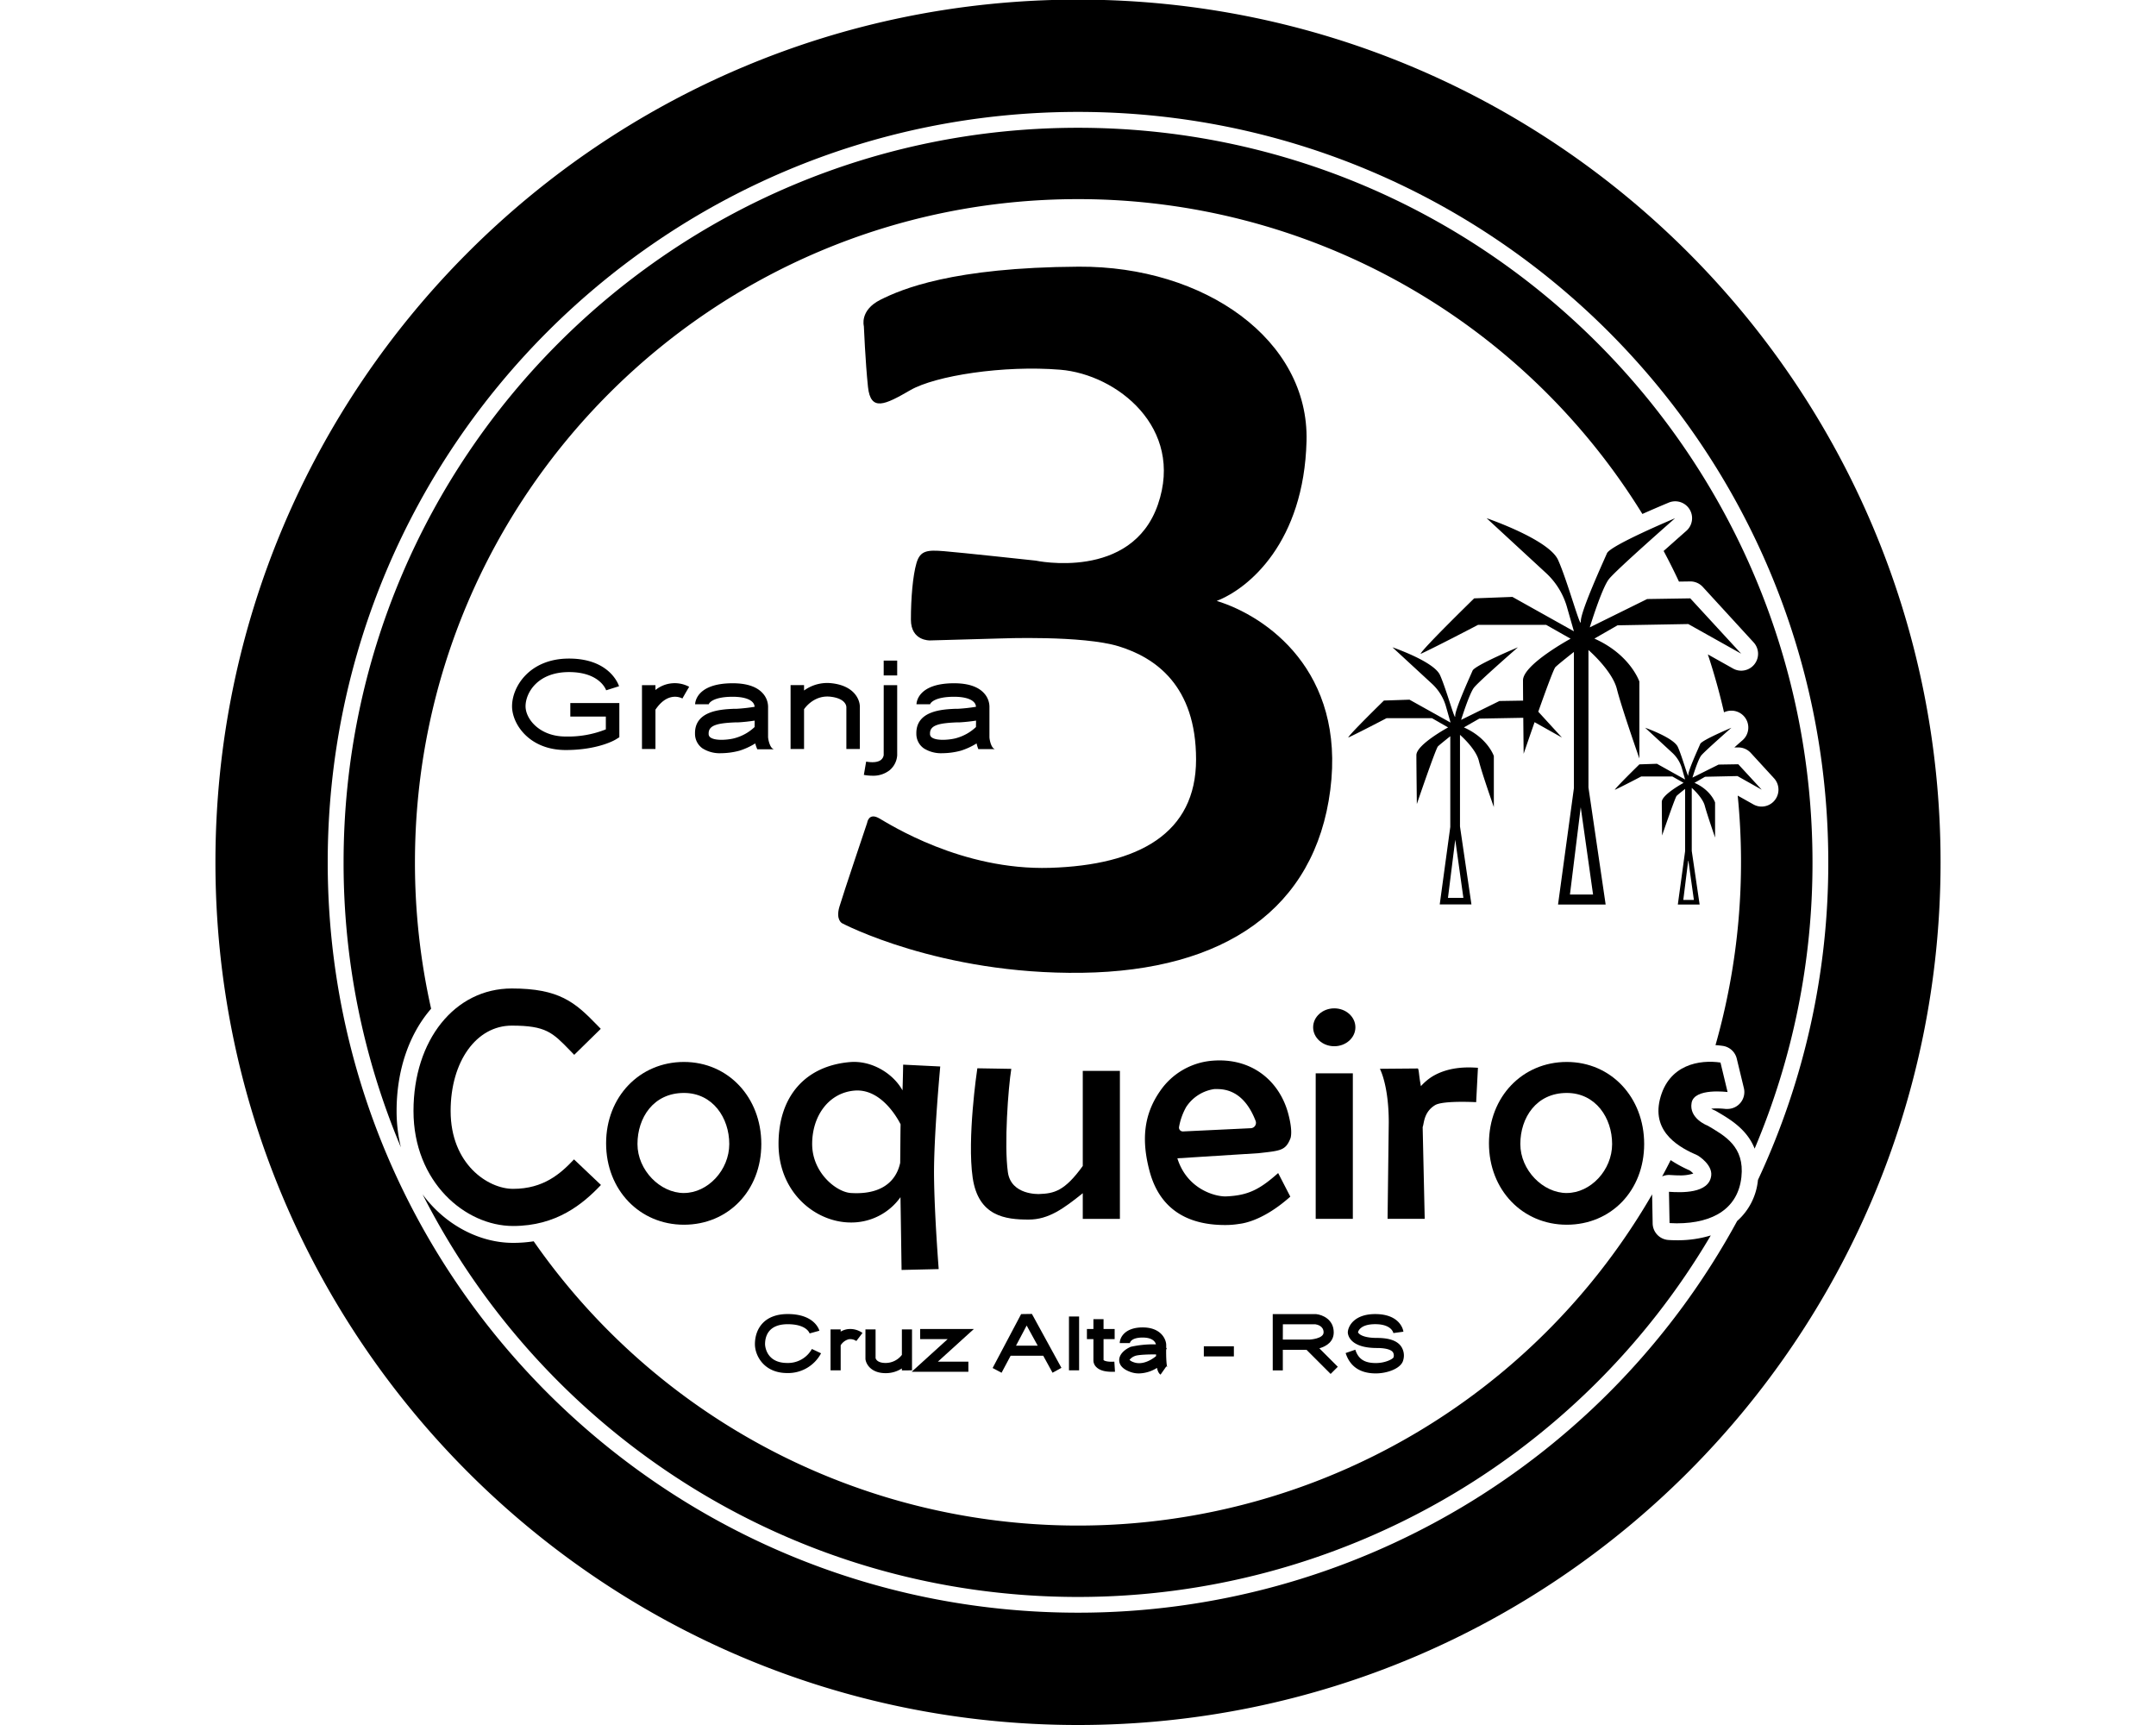 <svg id="Camada_1" data-name="Camada 1" xmlns="http://www.w3.org/2000/svg" viewBox="0 0 800 640"><path d="M400-.14C223.23-.14,79.94,143.16,79.94,319.92S223.23,640,400,640,720.06,496.69,720.06,319.92,576.77-.14,400-.14ZM644.59,453s0,0,0,0A278.29,278.29,0,0,1,400,598.33c-153.76,0-278.4-124.65-278.4-278.41S246.24,41.52,400,41.52s278.4,124.65,278.4,278.4a277.45,277.45,0,0,1-26.1,117.86A23.21,23.21,0,0,1,644.59,453Z"/><path d="M400,47.41c-150.51,0-272.51,122-272.51,272.51a271.72,271.72,0,0,0,21.26,105.74,56.77,56.77,0,0,1-1.59-13.47c0-15.44,4.79-28.72,12.81-37.94a246.77,246.77,0,0,1-6-54.33C154,184,264.11,73.88,400,73.88A245.91,245.91,0,0,1,609.42,190.69c2.79-1.25,6-2.64,9.71-4.19A6.26,6.26,0,0,1,625.68,197c-2.77,2.43-5.64,5-8.38,7.42q3,5.59,5.69,11.36l4.21-.06a6.26,6.26,0,0,1,4.6,2l18.89,20.61a6.26,6.26,0,0,1-4.61,10.5A6.12,6.12,0,0,1,643,248l-9.29-5.21c2.32,7,4.33,14.2,6,21.49l.28-.13a6.48,6.48,0,0,1,2.42-.48,6.26,6.26,0,0,1,4.14,11c-1,.85-2,1.75-3,2.64l1.45,0a6.26,6.26,0,0,1,4.61,2l8.66,9.44a6.27,6.27,0,0,1-4.62,10.5,6.17,6.17,0,0,1-3.07-.82l-5.79-3.25a248.17,248.17,0,0,1-8.24,92.58c.91.05,1.83.15,2.73.28a6.25,6.25,0,0,1,5.16,4.73l2.64,10.93a6.27,6.27,0,0,1-6.08,7.73,5.27,5.27,0,0,1-.7,0,30.77,30.77,0,0,0-3.22-.19,20.43,20.43,0,0,0-2.11.1,8.55,8.55,0,0,0,1,.51,7.07,7.07,0,0,1,.83.4l.45.26c4.67,2.74,11,6.46,13.82,13.65a271.58,271.58,0,0,0,21.47-106.21C672.53,169.43,550.51,47.41,400,47.41ZM619.72,435.94c.94.06,2.08.14,3.32.14a15.58,15.58,0,0,0,5.27-.68,7.63,7.63,0,0,0-1.35-1.16,46.43,46.43,0,0,1-7.05-3.82c-1,2-2.07,4.05-3.16,6.05a6.25,6.25,0,0,1,2.53-.54Zm-.64,24.11a6.26,6.26,0,0,1-5.85-6.14l-.2-10.78a246.11,246.11,0,0,1-415,17.41,49.48,49.48,0,0,1-7.68.58c-12.25,0-25.08-6.5-33.55-18,45,88.63,137,149.37,243.17,149.37A272.4,272.4,0,0,0,634.8,458.36a41.85,41.85,0,0,1-12.64,1.79C621.15,460.15,620.11,460.12,619.08,460.05Z"/><path d="M211.62,265.85H224.8v4.76a37.91,37.91,0,0,1-14.89,2.65c-9.72,0-14.9-6.52-14.9-11.22,0-4.91,4.38-12.69,16.12-12.69,11.37,0,13.7,6.48,13.79,6.76l4.78-1.51c-.13-.42-3.33-10.26-18.57-10.26-14.57,0-21.13,10.35-21.13,17.7,0,6.54,6.33,16.23,19.91,16.23,12.08,0,18.44-3.8,18.7-4l1.2-.74V260.84H211.62Z"/><path d="M243.21,256V254.2h-5v23.69h5V263.3c4.59-6.83,9.43-4.46,10-4.15l1.24-2.18,1.27-2.16A11.37,11.37,0,0,0,243.21,256Z"/><path d="M285,273.56V262.62a7.55,7.55,0,0,0-1.93-5.35c-2.21-2.51-6-3.77-11.2-3.77-13.78,0-13.94,7.48-13.94,7.8h5a.49.49,0,0,1,0,.16c.12-.82,2-2.95,8.94-2.95,3.54,0,6.16.7,7.37,2a2.71,2.71,0,0,1,.77,1.72h0a62.59,62.59,0,0,1-6.63.74l-1,0c-4.77.22-14.7.66-14.49,9.3a6.58,6.58,0,0,0,2.8,5.4,12,12,0,0,0,6.9,1.78,26.92,26.92,0,0,0,6.81-.94,25.29,25.29,0,0,0,5.84-2.69A14.14,14.14,0,0,0,281,278h6l0-.09C285.78,277.48,285.13,274.89,285,273.56Zm-5-3.82a17.26,17.26,0,0,1-7.1,4.05c-1.85.6-7.23,1.27-9.26-.17a1.55,1.55,0,0,1-.69-1.43c-.08-3.14,3.35-3.89,9.71-4.17l1,0c2.39-.12,4.65-.4,6.36-.66Z"/><path d="M367.14,273.56V262.62a7.55,7.55,0,0,0-1.93-5.35c-2.21-2.51-6-3.77-11.2-3.77-13.78,0-13.94,7.48-13.94,7.8h5a.49.49,0,0,1,0,.16c.12-.82,2-2.95,8.94-2.95,3.54,0,6.16.7,7.37,2a2.6,2.6,0,0,1,.76,1.72h0a62.91,62.91,0,0,1-6.63.74l-1,0c-4.77.22-14.7.66-14.49,9.3a6.55,6.55,0,0,0,2.8,5.4,12,12,0,0,0,6.9,1.78,26.92,26.92,0,0,0,6.81-.94,25.29,25.29,0,0,0,5.84-2.69,14.14,14.14,0,0,0,.64,2.11h6l0-.09C367.88,277.48,367.23,274.89,367.14,273.56Zm-5-3.82a17.26,17.26,0,0,1-7.1,4.05c-1.85.6-7.23,1.27-9.26-.17a1.55,1.55,0,0,1-.69-1.43c-.08-3.14,3.35-3.89,9.71-4.17l1,0c2.4-.12,4.66-.4,6.37-.66Z"/><path d="M308.76,253.51a14.63,14.63,0,0,0-10.41,2.68v-2h-5v23.69h5V263.13c1-1.43,4.36-5.27,9.83-4.64,5.66.66,5.87,3.51,5.87,3.87v15.53h5V262.48C319.18,259.81,317.18,254.5,308.76,253.51Z"/><path d="M327.9,280.16a2.82,2.82,0,0,1-1,1.76c-1.06.86-3,1.09-5.51.65l-.85,4.93a18.3,18.3,0,0,0,3.18.3,9.83,9.83,0,0,0,6.34-2,7.87,7.87,0,0,0,2.85-5.56V254.2h-5Z"/><rect x="327.9" y="245.09" width="5.01" height="5.51"/><path d="M320.54,121s-1.66-5.88,6.18-9.8,26.72-12,73.53-12.26,85.53,27.2,84.55,64.7-21.32,54.65-33.33,59.31c18.38,5.63,47.79,26,42.15,70.09s-39.21,67.15-92.15,67.88-89-18.38-89-18.38-2.45-1.22-1-6.12,10.29-31.13,10.29-31.13.49-3.92,4.41-1.71,30.64,19.41,63.48,18.4,54.16-12.77,54.16-40.21S428.68,244,415.2,239.82s-44.12-2.94-44.12-2.94l-26,.73s-7.08.27-7.08-7.71.7-16.3,2.07-21,4.06-4.9,10.18-4.41S384.32,208,384.32,208s35.53,7.6,45.34-20.83-15.2-48.28-36.27-50-46.32,2.21-55.64,7.6-14.7,8.09-15.68-1.23S320.54,121,320.54,121Z"/><path d="M566.49,266.29l13.07,7.35L567,259.91l-10.62.17-14.22,7s3-9.64,4.74-11.92,16.34-15,16.34-15-16,6.69-16.83,8.65-6.53,14.38-6.45,16.83-3.35-10.13-5.64-15.19-17.64-10.29-17.64-10.29l14.7,13.56a18.31,18.31,0,0,1,5.23,8.65l1.63,5.72L523,259.59l-9.48.32s-13.23,12.91-13.23,13.73c3.59-1.64,14.21-7.19,14.21-7.19h16.83l6,3.43s-11.77,6.37-11.77,10.29.17,18.14.17,18.14,7-20.59,7.84-21.4,4.57-3.76,4.57-3.76V306.8l-3.92,28.76h11.77l-4.25-28.92v-34s5.88,5.06,7,9.64,5.56,17.15,5.56,17.15V280.5s-2.21-6.68-11.11-10.62l5.72-3.27ZM543,333.11h-5.72l2.7-21.57ZM644.7,287.93l9,5.06L645,283.55l-7.3.12L628,288.5s2-6.63,3.25-8.2S642.46,270,642.46,270s-11,4.61-11.57,6-4.5,9.88-4.44,11.56-2.3-7-3.88-10.44S610.44,270,610.44,270l10.11,9.33a12.65,12.65,0,0,1,3.6,5.95l1.12,3.93-10.45-5.84-6.51.22s-9.1,8.88-9.1,9.44c2.47-1.12,9.77-4.94,9.77-4.94h11.57l4.16,2.36s-8.09,4.38-8.09,7.07.11,12.47.11,12.47,4.83-14.15,5.4-14.71,3.14-2.59,3.14-2.59v23.14l-2.7,19.77h8.09l-2.92-19.88V292.31s4,3.49,4.83,6.63,3.82,11.8,3.82,11.8v-13s-1.52-4.59-7.64-7.3l3.93-2.25Zm-16.17,45.95H624.6l1.85-14.83Zm-2.08-102.35,19.63,11L627.19,222l-16,.25L589.9,232.76s4.41-14.48,7.11-17.91,24.54-22.58,24.54-22.58-24,10.06-25.27,13-9.82,21.59-9.7,25.27-5-15.21-8.46-22.82-26.5-15.46-26.5-15.46l22.08,20.37a27.49,27.49,0,0,1,7.85,13l2.46,8.59-22.82-12.76L547,222s-19.87,19.38-19.87,20.61c5.39-2.45,21.34-10.79,21.34-10.79H573.7l9.08,5.15s-17.66,9.57-17.66,15.46.24,27.23.24,27.23,10.55-30.91,11.78-32.14,6.87-5.64,6.87-5.64v50.54l-5.89,43.18h17.67l-6.38-43.43v-51s8.83,7.61,10.55,14.48,8.34,25.76,8.34,25.76V252.88s-3.32-10-16.69-15.95L600.2,232ZM591.12,331.88h-8.58l4-32.39Z"/><path d="M190.38,441.08c-9.34,0-23.17-9.19-23.17-28.89,0-18.35,9.54-31.67,22.68-31.67,12.66,0,15.11,2.52,21.65,9.26l1.53,1.58,9.85-9.65-1.49-1.53c-8.09-8.33-13.94-13.44-31.54-13.44-21.12,0-36.46,19.11-36.46,45.45s19.18,42.67,36.95,42.67c16.11,0,25.89-8.14,32.61-15.22l-10-9.49C208,435.44,201.69,441.08,190.38,441.08Z"/><path d="M253.78,394c-16.41,0-28.88,12.88-28.88,30.19s12.47,30.2,28.88,30.2,28.71-12.64,28.71-29.95S270.19,394,253.78,394Zm0,48.63c-8.82,0-17.24-8.47-17.24-18.18s5.88-18.95,17.24-18.95c10.7,0,16.82,9.24,16.82,18.95S262.59,442.62,253.78,442.62Z"/><path d="M581.36,394c-16.41,0-28.87,12.88-28.87,30.19s12.46,30.2,28.87,30.2,28.72-12.64,28.72-29.95S597.78,394,581.36,394Zm0,48.63c-8.81,0-17.23-8.47-17.23-18.18s5.88-18.95,17.23-18.95c10.71,0,16.83,9.24,16.83,18.95S590.18,442.62,581.36,442.62Z"/><path d="M335.12,395c0,.31-.11,6.37-.24,9.54-3.5-6.32-11.49-11.19-19.53-10.49-16.58,1.43-26.47,12.77-26.47,30.35,0,18.19,13.86,29.16,26.82,29.16a22.34,22.34,0,0,0,18.43-9.39c.18,11.12.4,26.82.41,27l13.77-.32c0-.17-1.57-19.7-1.73-34.35s2.29-40.53,2.3-40.82ZM315.7,442.62c-5.32-.34-14.34-7.47-14.34-18.18,0-10.53,6.22-19,15.69-19.81s15.55,9.38,17.12,12.5c-.06,2.44-.11,12-.15,14.33C333.5,433.57,331.38,443.6,315.7,442.62Z"/><path d="M401.77,432.59C395,442,391.06,442.8,385.6,443c-.1,0-10.41.49-11.62-8.09-1.44-10.25.14-31.41,1.27-38.35l-12.6-.21c-.18,1.1-3.82,26.08-1.74,40.53s12.23,15.6,20.79,15.6c7.44,0,13-4.13,20.07-9.78v9.53h13.78V397.32H401.77Z"/><path d="M455,443.88c-3.68.17-14.45-2.39-18.13-14.13l30.12-1.9c8.09-.92,10-.92,11.82-5.45.22-.57.86-3.13-.85-9.4-3.22-11.79-13.37-20.77-28.35-19.44a26,26,0,0,0-19.12,11.19c-6.15,8.8-7,18.3-3.92,29.82,4.53,16.89,17.91,19.93,28,19.93a31.47,31.47,0,0,0,5.21-.41c2.16-.25,9.37-1.56,19-10.12l-4.51-8.75C467.32,441.41,463,443.53,455,443.88Zm-14.72-33.37a15,15,0,0,1,10.32-6.45c.36,0,.72,0,1.07,0,8.14,0,12.16,6.43,14.24,11.82a2,2,0,0,1-1.77,2.7l-25.18,1.2a1.43,1.43,0,0,1-1.45-1.74A23.28,23.28,0,0,1,440.26,410.51Z"/><rect x="488.2" y="398.22" width="13.78" height="53.99"/><path d="M531.24,399.54a20.11,20.11,0,0,0-4,3.44c-.83-4.36-.66-5.74-1.11-6.56l-14.12.12s3.3,6,3.3,19.89l-.44,35.78h13.78l-.76-34.06c.54-1.21.31-5.52,4.61-8.13,2.47-1.5,11.61-1.28,15.24-1.1l.66-12.76C546.16,396.05,538.09,395.25,531.24,399.54Z"/><path d="M633.62,417.62c-.06,0-7-2.64-5.94-8.46,1-5.64,13.25-4,13.35-4l-2.63-10.94c-7.57-1.13-19.28.59-22.49,13.7-3.08,12.6,7.93,18.1,13.91,20.71.51.23,5.57,3.49,5.15,7.47-.74,6.86-11.3,6.37-15.69,6.07l.22,11.61c.9.06,1.79.09,2.66.09,13.92,0,22.76-5.82,24-17.16S640,421.38,633.62,417.62Z"/><ellipse cx="495.09" cy="381.14" rx="7.84" ry="7.03"/><path d="M292.11,505.68c-8.14,0-8.23-6.87-8.23-6.94,0-2.78,1.09-7.44,8.41-7.44,7,0,8.08,3.28,8.12,3.42l3.63-1c-.07-.26-1.7-6.19-11.75-6.19-9,0-12.17,5.78-12.17,11.19,0,4.14,3.26,10.7,12,10.7a13.83,13.83,0,0,0,12.54-7.33l-3.4-1.6A10.13,10.13,0,0,1,292.11,505.68Z"/><path d="M314.36,493.16a7.34,7.34,0,0,0-2.42.88v-.82h-3.76v15.2h3.76v-9.3a5.06,5.06,0,0,1,3-2.24,4,4,0,0,1,2.81.66l2.28-3A7.8,7.8,0,0,0,314.36,493.16Z"/><path d="M338.41,508.42v-15.2h-3.76v9.46a7.61,7.61,0,0,1-6,3c-3.13,0-3.67-1.45-3.76-1.82V493.22h-3.76v11c.19,1.81,2,5.24,7.51,5.24a10.9,10.9,0,0,0,6-1.75v.73Z"/><polygon points="341.43 493.07 341.43 496.83 351.64 496.83 338.28 508.95 359.32 508.95 359.32 505.19 348.01 505.19 361.37 493.07 341.43 493.07"/><path d="M378.9,487.55l-10.58,20,3.32,1.76L375,503h12.1l3.45,6.3,3.3-1.81-10.95-20ZM377,499.26l3.95-7.47,4.1,7.47Z"/><rect x="396.65" y="488.44" width="3.76" height="19.97"/><path d="M409.48,504.6v-7.77h4.12v-3.76h-4.12v-3.65h-3.76v3.65h-2.41v3.76h2.41v8a3.5,3.5,0,0,0,1.18,2.47c1.17,1.1,3.05,1.65,5.61,1.65l1.21,0-.23-3.76C410.84,505.36,409.74,504.86,409.48,504.6Z"/><path d="M432.71,500.77l.22-.53-.2-.2,0-1v-.18c-.12-2.2-2.1-6.37-8.74-6.37s-8.5,3.8-8.5,5.82h3.76s.21-2.06,4.74-2.06c3.88,0,4.74,1.77,4.93,2.53a38.41,38.41,0,0,0-9.34.9c-2.09.89-4.32,2.67-4.29,5,0,1.25.7,3,3.85,4.22a9.3,9.3,0,0,0,3.49.66,13.11,13.11,0,0,0,6.68-2.05c.39,1.83,1,2.24,1.32,2.5l2.16-3.08a1.13,1.13,0,0,1,.34.36C432.85,506.59,432.67,503.82,432.71,500.77Zm-12.17,4.59a4.17,4.17,0,0,1-1.43-.82,4.48,4.48,0,0,1,2-1.44c1.21-.51,5.38-.62,7.86-.59v.62C427.63,504.26,424,506.71,420.54,505.36Z"/><rect x="446.69" y="499.49" width="11.15" height="3.76"/><path d="M494.89,494.33c0-4.84-4.25-6.55-6.5-6.77H472.26v20.87H476V500.8h8.79l8.95,8.95,2.66-2.66-6.84-6.84C492.28,499.46,494.89,497.71,494.89,494.33Zm-18.87-3h12.06c.68.1,3.05.61,3.05,3S486,497,486,497H476Z"/><path d="M519.7,499.27c-1.56-1.94-4.44-2.88-8.8-2.88-5.08,0-6.72-1.41-7-2.1.19-.75,1.21-3,6.39-3,6.07,0,6.7,3.17,6.73,3.3l3.72-.51c0-.26-.93-6.54-10.45-6.54-7.68,0-10,4.35-10.17,6.65v.17c0,.59.44,5.77,10.8,5.77,4.07,0,5.43.93,5.88,1.49a2.29,2.29,0,0,1,.27,2c-.31.61-3,2.09-6.55,2.09-4.22,0-6.5-1.48-7.62-4.95L499.31,502c1.61,5,5.37,7.55,11.19,7.55,4.39,0,9.54-1.9,10.2-5A6,6,0,0,0,519.7,499.27Z"/></svg>